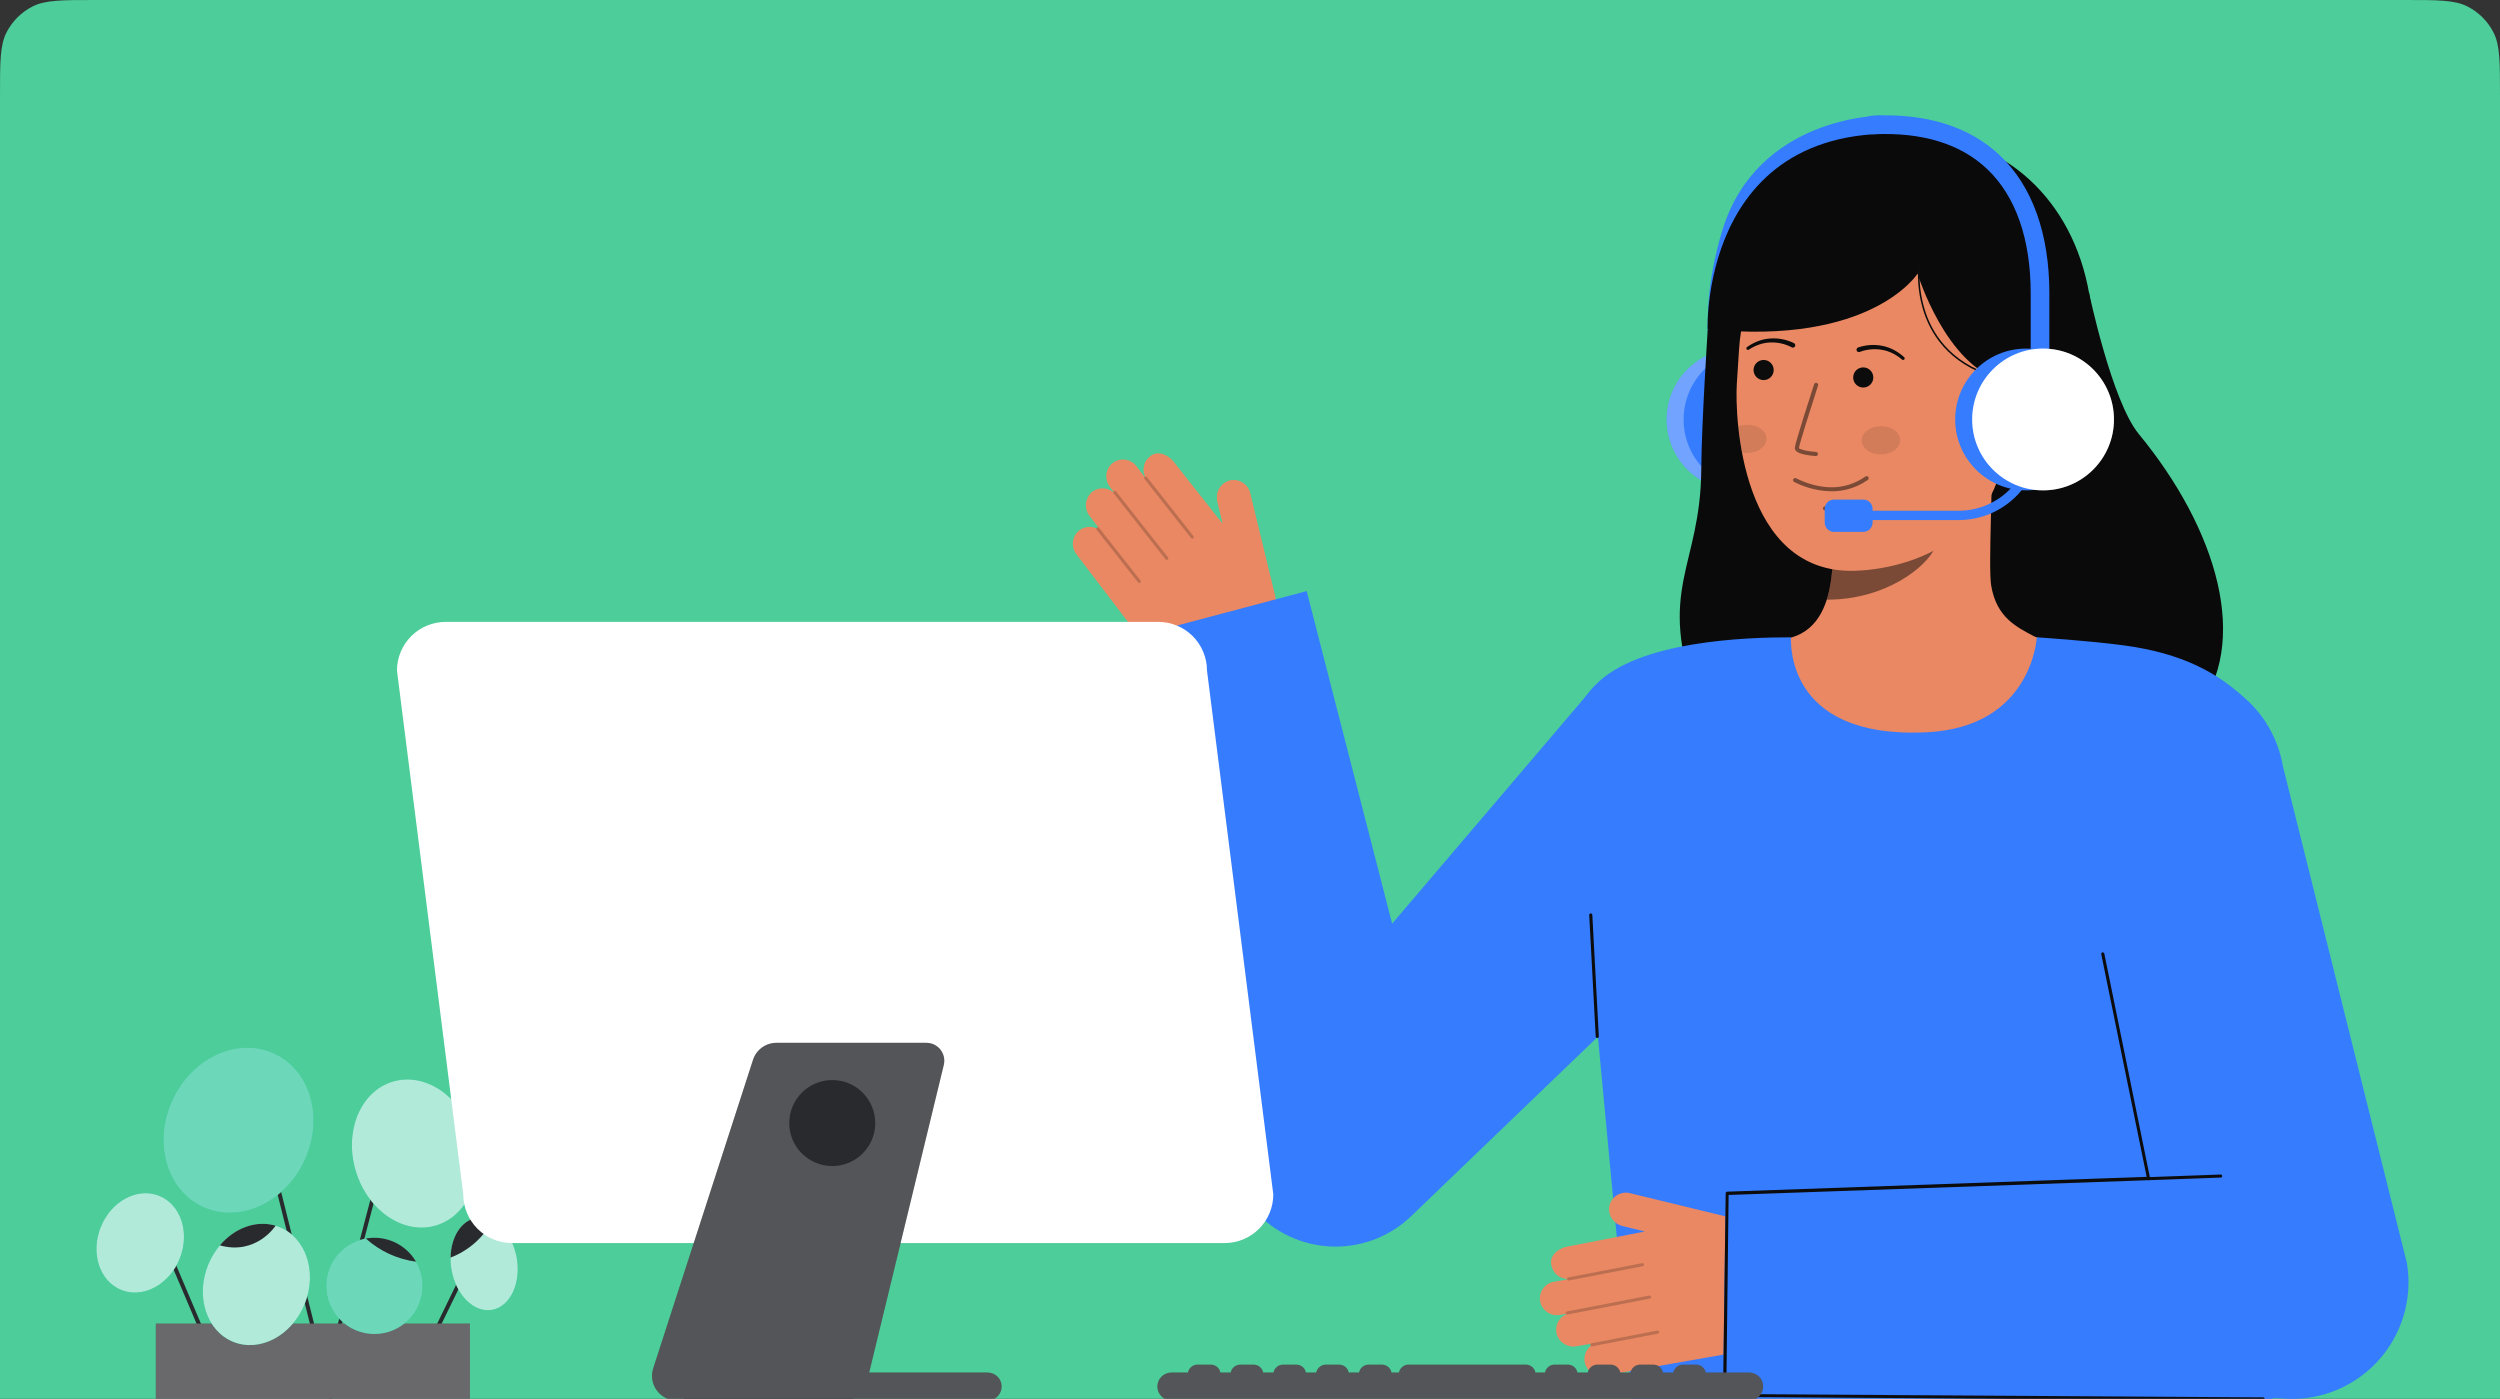 <svg width="672" height="376" viewBox="0 0 672 376" fill="none" xmlns="http://www.w3.org/2000/svg">
<rect x="0" y="0" width="672" height="376" fill="#333333" stroke="none"/>
<g clip-path="url(#clip0_34_11)">
<path d="M0 25.6C0 16.639 0 12.159 1.744 8.736C3.278 5.726 5.726 3.278 8.736 1.744C12.159 0 16.639 0 25.6 0H646.4C655.361 0 659.841 0 663.264 1.744C666.274 3.278 668.722 5.726 670.256 8.736C672 12.159 672 16.639 672 25.6V376H0V25.6Z" fill="#4CCD99"/>
<g style="mix-blend-mode:luminosity">
<path d="M113.577 365.646C113.679 365.647 113.778 365.618 113.865 365.564C113.951 365.511 114.021 365.434 114.065 365.342L128.362 336.012C128.393 335.948 128.411 335.879 128.415 335.808C128.42 335.737 128.41 335.665 128.387 335.598C128.363 335.531 128.327 335.469 128.28 335.415C128.233 335.362 128.176 335.319 128.112 335.287C128.048 335.256 127.978 335.238 127.907 335.234C127.836 335.229 127.765 335.239 127.697 335.262C127.63 335.286 127.568 335.322 127.515 335.369C127.461 335.416 127.418 335.473 127.387 335.537L113.09 364.867C113.05 364.95 113.031 365.041 113.036 365.133C113.041 365.225 113.069 365.314 113.117 365.392C113.166 365.47 113.234 365.534 113.314 365.579C113.395 365.623 113.485 365.647 113.577 365.646Z" fill="#292A2E"/>
<path d="M89.404 363.944C89.524 363.944 89.64 363.905 89.735 363.832C89.83 363.758 89.898 363.656 89.928 363.54L106.475 300.365C106.496 300.296 106.502 300.223 106.494 300.15C106.485 300.078 106.463 300.009 106.427 299.945C106.391 299.882 106.343 299.827 106.286 299.782C106.228 299.738 106.162 299.706 106.092 299.687C106.022 299.669 105.949 299.665 105.877 299.675C105.805 299.685 105.736 299.71 105.674 299.748C105.612 299.785 105.558 299.835 105.515 299.894C105.472 299.953 105.442 300.02 105.426 300.09L88.879 363.266C88.861 363.334 88.857 363.406 88.866 363.477C88.876 363.547 88.9 363.615 88.936 363.676C88.972 363.738 89.019 363.792 89.076 363.835C89.133 363.878 89.197 363.909 89.266 363.927C89.311 363.939 89.358 363.945 89.404 363.944Z" fill="#292A2E"/>
<path d="M57.837 366.741C57.927 366.741 58.015 366.719 58.094 366.677C58.173 366.635 58.24 366.574 58.29 366.499C58.34 366.425 58.37 366.339 58.379 366.25C58.387 366.161 58.373 366.071 58.339 365.988L41.233 325.703C41.174 325.576 41.067 325.476 40.936 325.426C40.805 325.376 40.659 325.378 40.53 325.433C40.4 325.488 40.297 325.591 40.242 325.721C40.187 325.85 40.185 325.996 40.235 326.127L57.34 366.412C57.382 366.51 57.452 366.592 57.54 366.651C57.628 366.709 57.731 366.74 57.837 366.741Z" fill="#292A2E"/>
<path d="M88.791 376.075C88.836 376.076 88.88 376.07 88.923 376.06C89.063 376.024 89.183 375.935 89.257 375.812C89.33 375.689 89.353 375.541 89.318 375.402L69.441 295.886C69.424 295.817 69.393 295.752 69.351 295.695C69.308 295.638 69.255 295.589 69.194 295.553C69.133 295.516 69.065 295.492 68.995 295.481C68.924 295.471 68.853 295.475 68.784 295.492C68.714 295.509 68.649 295.54 68.592 295.582C68.535 295.625 68.487 295.678 68.45 295.739C68.414 295.8 68.389 295.868 68.379 295.938C68.368 296.009 68.372 296.08 68.389 296.149L88.265 375.665C88.295 375.782 88.362 375.886 88.458 375.961C88.553 376.035 88.67 376.075 88.791 376.075Z" fill="#292A2E"/>
<path d="M81.741 312.179C87.133 300.843 83.614 287.899 73.88 283.269C64.146 278.638 51.884 284.075 46.491 295.412C41.098 306.748 44.617 319.692 54.351 324.322C64.085 328.953 76.348 323.516 81.741 312.179Z" fill="#0CBC8B"/>
<path opacity="0.4" d="M81.741 312.179C87.133 300.843 83.614 287.899 73.88 283.269C64.146 278.638 51.884 284.075 46.491 295.412C41.098 306.748 44.617 319.692 54.351 324.322C64.085 328.953 76.348 323.516 81.741 312.179Z" fill="white"/>
<path d="M48.288 338.353C51.101 331.369 48.636 323.796 42.784 321.439C36.931 319.082 29.906 322.833 27.093 329.817C24.28 336.801 26.744 344.374 32.597 346.731C38.45 349.088 45.475 345.337 48.288 338.353Z" fill="#0CBC8B"/>
<path d="M117.254 329.391C125.948 326.754 130.372 315.966 127.136 305.296C123.9 294.627 114.229 288.115 105.535 290.752C96.841 293.388 92.416 304.176 95.653 314.846C98.889 325.516 108.56 332.028 117.254 329.391Z" fill="#0CBC8B"/>
<path d="M132.208 352.098C137.061 351.285 140.067 345.089 138.923 338.258C137.779 331.427 132.918 326.548 128.065 327.361C123.212 328.174 120.205 334.37 121.349 341.201C122.493 348.032 127.355 352.911 132.208 352.098Z" fill="#0CBC8B"/>
<path d="M41.884 376.82H126.316V355.78H41.884V376.82Z" fill="#292A2E"/>
<path opacity="0.3" d="M41.884 376.82H126.316V355.78H41.884V376.82Z" fill="white"/>
<path d="M81.903 350.494C85.334 341.973 82.301 332.725 75.129 329.836C67.956 326.947 59.36 331.512 55.928 340.032C52.497 348.552 55.529 357.801 62.702 360.69C69.875 363.579 78.471 359.014 81.903 350.494Z" fill="#0CBC8B"/>
<path d="M100.642 358.578C107.786 358.578 113.577 352.787 113.577 345.643C113.577 338.499 107.786 332.708 100.642 332.708C93.498 332.708 87.707 338.499 87.707 345.643C87.707 352.787 93.498 358.578 100.642 358.578Z" fill="#0CBC8B"/>
<path opacity="0.68" d="M48.288 338.353C51.101 331.369 48.636 323.796 42.784 321.439C36.931 319.082 29.906 322.833 27.093 329.817C24.28 336.801 26.744 344.374 32.597 346.731C38.45 349.088 45.475 345.337 48.288 338.353Z" fill="white"/>
<path opacity="0.68" d="M117.254 329.391C125.948 326.754 130.372 315.966 127.136 305.296C123.9 294.627 114.229 288.115 105.535 290.752C96.841 293.388 92.416 304.176 95.653 314.846C98.889 325.516 108.56 332.028 117.254 329.391Z" fill="white"/>
<path opacity="0.68" d="M132.208 352.098C137.061 351.285 140.067 345.089 138.923 338.258C137.779 331.427 132.918 326.548 128.065 327.361C123.212 328.174 120.205 334.37 121.349 341.201C122.493 348.032 127.355 352.911 132.208 352.098Z" fill="white"/>
<path opacity="0.68" d="M81.903 350.494C85.334 341.973 82.301 332.725 75.129 329.836C67.956 326.947 59.36 331.512 55.928 340.032C52.497 348.552 55.529 357.801 62.702 360.69C69.875 363.579 78.471 359.014 81.903 350.494Z" fill="white"/>
<path opacity="0.4" d="M100.642 358.578C107.786 358.578 113.577 352.787 113.577 345.643C113.577 338.499 107.786 332.708 100.642 332.708C93.498 332.708 87.707 338.499 87.707 345.643C87.707 352.787 93.498 358.578 100.642 358.578Z" fill="white"/>
<path d="M59.094 334.753C68.912 337.496 74.079 329.473 74.079 329.473L74.073 329.462C68.836 327.9 63.03 330.096 59.094 334.753Z" fill="#292A2E"/>
<path d="M121.109 338.038C125.943 336.188 129.948 332.658 132.391 328.095C131.066 327.388 129.548 327.132 128.064 327.364C123.977 328.047 121.201 332.552 121.109 338.038Z" fill="#292A2E"/>
<path d="M98.334 332.915C102.099 336.307 106.804 338.479 111.828 339.144C110.489 336.847 108.476 335.017 106.063 333.903C103.649 332.789 100.951 332.444 98.334 332.915Z" fill="#292A2E"/>
<path d="M473.938 131.809C484.461 131.809 492.991 123.278 492.991 112.756C492.991 102.233 484.461 93.702 473.938 93.702C463.415 93.702 454.885 102.233 454.885 112.756C454.885 123.278 463.415 131.809 473.938 131.809Z" fill="#367CFF"/>
<path d="M465.008 110.951C464.518 110.951 464.039 110.807 463.629 110.538C463.22 110.269 462.898 109.886 462.704 109.436C462.36 108.639 454.384 89.604 463.047 61.68C472.432 31.433 505.116 31.081 505.445 31.081C506.111 31.081 506.749 31.346 507.219 31.816C507.689 32.286 507.954 32.924 507.954 33.589C507.954 34.255 507.689 34.893 507.219 35.363C506.749 35.833 506.111 36.097 505.445 36.097C504.252 36.097 476.111 36.491 467.835 63.165C459.716 89.333 467.229 107.269 467.306 107.447C467.471 107.828 467.538 108.245 467.502 108.659C467.466 109.073 467.328 109.471 467.099 109.818C466.871 110.165 466.56 110.451 466.195 110.648C465.829 110.845 465.42 110.949 465.005 110.949L465.008 110.951Z" fill="#367CFF"/>
<path d="M467.04 131.809C477.562 131.809 486.093 123.279 486.093 112.756C486.093 102.233 477.562 93.702 467.04 93.702C456.517 93.702 447.986 102.233 447.986 112.756C447.986 123.279 456.517 131.809 467.04 131.809Z" fill="#367CFF"/>
<path opacity="0.3" d="M467.04 131.809C477.562 131.809 486.093 123.279 486.093 112.756C486.093 102.233 477.562 93.702 467.04 93.702C456.517 93.702 447.986 102.233 447.986 112.756C447.986 123.279 456.517 131.809 467.04 131.809Z" fill="white"/>
<path d="M471.612 131.809C482.135 131.809 490.665 123.279 490.665 112.756C490.665 102.233 482.135 93.702 471.612 93.702C461.089 93.702 452.559 102.233 452.559 112.756C452.559 123.279 461.089 131.809 471.612 131.809Z" fill="#367CFF"/>
<path d="M561.486 78.473C561.486 78.473 567.606 107.805 574.917 116.68C595.965 142.228 605.203 172.915 590.1 191.634C574.997 210.353 469.784 225.472 456.334 188.913C445.012 158.134 457.157 152.684 457.305 126.014C457.372 113.947 459.043 88.495 459.043 88.495" fill="#0A0A0A"/>
<path d="M473.553 173.394C473.745 173.369 475.879 208.784 517.021 205.696C545.503 203.563 555.658 173.342 556.315 173.342C553.244 172.69 548.073 171.74 546.709 171.013C542.224 168.602 536.676 166.095 535.229 157.385C534.393 152.369 535.809 126.684 535.374 121.603L491.651 131.366C492.262 142.092 496.537 166.96 481.552 171.361C479.058 172.089 476.373 172.759 473.553 173.394Z" fill="#E98862"/>
<path opacity="0.5" d="M491.041 161.198C491.726 158.991 492.167 156.716 492.356 154.413C492.837 149.158 492.742 143.865 492.071 138.631C500.956 137.431 509.327 133.763 516.232 128.044C517.044 131.042 521.509 144.143 520.273 146.992C517.935 152.379 506.954 161.198 491.041 161.198Z" fill="#0C0C0C"/>
<path d="M498.82 153.419C516.126 152.768 537.306 142.955 538.817 119.589L540.181 98.505C541.692 75.14 530.644 55.404 508.644 53.981C486.643 52.56 468.974 70.437 467.464 93.803L466.86 103.137C466.28 112.103 467.944 154.58 498.82 153.419Z" fill="#E98862"/>
<path opacity="0.1" d="M505.655 122.148C508.511 122.105 510.801 120.371 510.769 118.276C510.737 116.181 508.396 114.518 505.539 114.561C502.683 114.605 500.393 116.339 500.425 118.434C500.457 120.529 502.799 122.192 505.655 122.148Z" fill="#0C0C0C"/>
<path opacity="0.1" d="M474.844 117.907C474.87 119.997 472.581 121.731 469.724 121.779C469.231 121.786 468.738 121.742 468.253 121.648C467.792 119.211 467.465 116.85 467.242 114.653C467.997 114.353 468.8 114.196 469.612 114.191C472.469 114.144 474.809 115.808 474.844 117.907Z" fill="#0C0C0C"/>
<path d="M474.064 102.168C475.558 102.168 476.77 100.956 476.77 99.462C476.77 97.967 475.558 96.756 474.064 96.756C472.569 96.756 471.357 97.967 471.357 99.462C471.357 100.956 472.569 102.168 474.064 102.168Z" fill="#0C0C0C"/>
<path d="M500.841 104.169C502.336 104.169 503.547 102.957 503.547 101.463C503.547 99.968 502.336 98.756 500.841 98.756C499.346 98.756 498.135 99.968 498.135 101.463C498.135 102.957 499.346 104.169 500.841 104.169Z" fill="#0C0C0C"/>
<path opacity="0.5" d="M488.124 122.596H488.08C487.189 122.531 486.301 122.418 485.422 122.257C484.107 122.006 482.369 121.536 482.444 120.368C482.527 119.037 487.106 104.908 487.627 103.301C487.648 103.229 487.682 103.162 487.729 103.103C487.776 103.045 487.835 102.997 487.901 102.962C487.967 102.926 488.039 102.905 488.114 102.898C488.188 102.892 488.264 102.9 488.335 102.923C488.406 102.946 488.472 102.984 488.528 103.033C488.585 103.082 488.631 103.142 488.664 103.209C488.696 103.277 488.715 103.35 488.719 103.425C488.723 103.5 488.711 103.574 488.686 103.645C486.733 109.664 483.612 119.544 483.555 120.44C483.746 120.828 485.94 121.342 488.153 121.485C488.296 121.495 488.429 121.56 488.525 121.667C488.621 121.773 488.672 121.911 488.668 122.054C488.665 122.197 488.606 122.333 488.505 122.434C488.404 122.535 488.268 122.594 488.125 122.597L488.124 122.596Z" fill="#0C0C0C"/>
<path opacity="0.5" d="M492.52 132.062C488.958 132.04 485.45 131.181 482.28 129.554C482.148 129.489 482.047 129.374 481.999 129.235C481.951 129.095 481.961 128.943 482.025 128.81C482.09 128.678 482.205 128.576 482.345 128.528C482.484 128.481 482.637 128.49 482.769 128.555C489.606 131.899 495.979 131.792 501.193 128.246C501.298 128.17 501.407 128.101 501.52 128.038C501.651 127.978 501.8 127.971 501.935 128.019C502.071 128.067 502.183 128.165 502.248 128.293C502.313 128.422 502.325 128.57 502.283 128.707C502.241 128.845 502.147 128.961 502.022 129.031C501.98 129.054 501.912 129.101 501.818 129.166C499.076 131.035 495.838 132.044 492.52 132.062Z" fill="#0C0C0C"/>
<path d="M557.994 103.548L538.286 102.387C522.963 98.277 515.439 73.553 515.439 73.553C515.439 73.553 503.18 93.015 459.006 88.475C459.006 88.475 456.854 26.635 522.521 37.107C543.638 40.474 560.908 59.023 562.47 86.813C563.564 106.288 557.994 103.548 557.994 103.548Z" fill="#0A0A0A"/>
<path d="M536.99 126.62C543.678 127.052 549.559 120.249 549.991 113.563C550.423 106.877 545.242 102.84 538.556 102.408L534.821 106.665L531.242 126.248L536.99 126.62Z" fill="#E98862"/>
<path d="M481.585 93.341C479.801 92.409 477.802 91.966 475.791 92.057C474.78 92.096 473.781 92.288 472.827 92.625C471.865 92.96 470.948 93.415 470.098 93.978L470.072 93.995C469.977 94.053 469.863 94.072 469.755 94.047C469.646 94.022 469.552 93.956 469.492 93.863C469.432 93.769 469.41 93.656 469.432 93.547C469.454 93.439 469.518 93.343 469.61 93.28C470.504 92.642 471.475 92.119 472.5 91.724C473.532 91.32 474.618 91.075 475.723 90.995C477.96 90.818 480.203 91.246 482.218 92.232C482.37 92.308 482.485 92.44 482.539 92.601C482.592 92.762 482.58 92.937 482.504 93.089C482.429 93.24 482.296 93.356 482.135 93.409C481.974 93.463 481.799 93.45 481.647 93.375L481.631 93.366L481.585 93.341Z" fill="#0C0C0C"/>
<path d="M499.452 93.402C501.574 92.675 503.853 92.531 506.049 92.984C507.136 93.201 508.183 93.58 509.157 94.108C510.125 94.628 511.024 95.268 511.832 96.013C511.917 96.085 511.97 96.189 511.979 96.3C511.988 96.412 511.952 96.522 511.88 96.608C511.809 96.694 511.706 96.748 511.595 96.758C511.483 96.769 511.372 96.735 511.286 96.665L511.261 96.644C510.488 95.98 509.635 95.414 508.722 94.962C507.817 94.509 506.85 94.195 505.851 94.03C503.868 93.689 501.829 93.88 499.943 94.583L499.896 94.601C499.738 94.663 499.563 94.659 499.407 94.591C499.252 94.523 499.131 94.396 499.069 94.238C499.007 94.08 499.011 93.904 499.079 93.749C499.147 93.594 499.274 93.472 499.432 93.411L499.452 93.402Z" fill="#0C0C0C"/>
<path opacity="0.52" d="M492.413 137.339C491.769 137.344 491.126 137.295 490.49 137.192C490.345 137.169 490.214 137.089 490.127 136.97C490.041 136.85 490.005 136.701 490.028 136.556C490.052 136.41 490.132 136.279 490.251 136.193C490.37 136.106 490.519 136.071 490.665 136.094C494.492 136.702 496.419 135.034 496.5 134.963C496.609 134.864 496.753 134.813 496.901 134.821C497.048 134.828 497.186 134.894 497.285 135.003C497.384 135.112 497.435 135.257 497.428 135.404C497.421 135.551 497.355 135.69 497.245 135.789C495.862 136.848 494.155 137.396 492.413 137.339Z" fill="#0C0C0C"/>
<path d="M538.502 102.097C524.946 99.034 519.46 90.697 517.246 84.241C515.796 79.932 515.262 75.368 515.678 70.841L516.096 70.897C515.687 75.365 516.216 79.869 517.65 84.121C519.832 90.469 525.237 98.668 538.597 101.69L538.502 102.097Z" fill="#0C0C0C"/>
<path d="M342.766 160.357L336.014 132.529C335.865 131.917 335.591 131.343 335.209 130.844C334.826 130.344 334.344 129.929 333.793 129.626C333.241 129.323 332.633 129.139 332.006 129.084C331.379 129.029 330.748 129.105 330.152 129.307C329.064 129.715 328.166 130.512 327.632 131.544C327.098 132.576 326.967 133.77 327.263 134.894L328.711 140.86L315.545 124.186C314.114 122.307 311.155 120.916 309.153 122.661C308.338 123.282 307.758 124.16 307.507 125.153C307.257 126.146 307.35 127.195 307.772 128.128C307.751 128.137 307.731 128.149 307.712 128.162C307.699 128.174 307.688 128.188 307.678 128.202L305.47 125.303C305.061 124.767 304.537 124.328 303.937 124.02C303.337 123.711 302.676 123.541 302.001 123.52C301.327 123.5 300.656 123.63 300.039 123.901C299.421 124.173 298.871 124.579 298.43 125.089C297.752 125.908 297.375 126.934 297.363 127.997C297.351 129.059 297.704 130.094 298.364 130.928L299.303 132.162C299.28 132.205 299.265 132.252 299.258 132.301C298.43 131.615 297.385 131.246 296.31 131.26C295.235 131.274 294.2 131.669 293.39 132.376C292.526 133.176 291.996 134.272 291.905 135.445C291.814 136.618 292.168 137.783 292.898 138.706L295.231 141.77C295.167 141.75 295.1 141.745 295.034 141.756C294.969 141.767 294.906 141.794 294.853 141.834C294.792 141.885 294.748 141.952 294.724 142.028C293.818 141.622 292.804 141.525 291.837 141.752C290.871 141.978 290.005 142.516 289.374 143.282C288.727 144.101 288.376 145.115 288.377 146.159C288.378 147.203 288.732 148.216 289.38 149.034L309.067 174.88C311.821 178.495 315.592 181.206 319.897 182.664C324.201 184.123 328.843 184.262 333.228 183.065C337.009 182.033 340.238 179.567 342.229 176.192C344.221 172.817 344.818 168.799 343.894 164.99L342.766 160.357Z" fill="#E98862"/>
<g opacity="0.2">
<path d="M320.722 144.699C320.635 144.764 320.525 144.793 320.417 144.779C320.309 144.764 320.21 144.708 320.143 144.623L307.642 128.749C307.574 128.662 307.543 128.551 307.556 128.441C307.569 128.331 307.625 128.231 307.712 128.162C307.799 128.094 307.91 128.062 308.02 128.075C308.13 128.089 308.231 128.145 308.3 128.232L320.8 144.106C320.868 144.193 320.899 144.303 320.886 144.413C320.872 144.523 320.816 144.623 320.73 144.691L320.722 144.699Z" fill="#0C0C0C"/>
</g>
<g opacity="0.2">
<path d="M313.874 150.405C313.787 150.47 313.678 150.499 313.569 150.485C313.461 150.471 313.362 150.415 313.295 150.329L299.345 132.612C299.277 132.525 299.246 132.415 299.259 132.305C299.272 132.196 299.328 132.095 299.414 132.027C299.503 131.963 299.612 131.934 299.721 131.947C299.829 131.96 299.929 132.014 299.999 132.097L313.95 149.812C314.018 149.899 314.048 150.009 314.035 150.119C314.022 150.228 313.967 150.329 313.88 150.397L313.874 150.405Z" fill="#0C0C0C"/>
</g>
<g opacity="0.2">
<path d="M306.491 156.628C306.404 156.694 306.294 156.722 306.186 156.708C306.078 156.694 305.979 156.638 305.912 156.552L294.783 142.423C294.748 142.38 294.722 142.33 294.706 142.277C294.691 142.224 294.686 142.168 294.692 142.113C294.698 142.058 294.715 142.005 294.742 141.956C294.769 141.908 294.805 141.865 294.849 141.831C294.893 141.796 294.943 141.771 294.996 141.756C295.05 141.742 295.106 141.738 295.161 141.745C295.216 141.752 295.269 141.77 295.317 141.797C295.365 141.825 295.407 141.862 295.44 141.906L306.569 156.035C306.637 156.122 306.668 156.233 306.654 156.343C306.641 156.452 306.585 156.552 306.499 156.621L306.491 156.628Z" fill="#0C0C0C"/>
</g>
<path d="M428.74 184.247L374.201 248.287L351.232 158.888L292.584 174.469L330.749 313.541C331.993 318.014 334.267 322.133 337.39 325.568C339.987 328.407 343.119 330.706 346.605 332.334C350.091 333.962 353.863 334.888 357.707 335.058C361.551 335.228 365.391 334.639 369.007 333.326C372.623 332.012 375.945 329.999 378.784 327.401L379.277 326.949L476.769 233.24L428.74 184.247Z" fill="#367CFF"/>
<path d="M342.765 160.357L336.013 132.529C335.865 131.917 335.59 131.343 335.208 130.844C334.826 130.344 334.343 129.93 333.792 129.627C333.241 129.324 332.632 129.139 332.005 129.084C331.379 129.029 330.747 129.105 330.152 129.307C329.063 129.715 328.165 130.512 327.632 131.544C327.098 132.577 326.966 133.77 327.262 134.894L328.71 140.861L330.626 151.457" fill="#E98862"/>
<path d="M517.789 196.843C546.291 195.5 547.49 171.308 547.49 171.308C547.49 171.308 561.613 172.22 571.001 173.491C586.371 175.57 596.51 180.782 604.579 188.851C612.086 196.358 616.655 204.478 611.819 256.328C608.318 293.867 610.782 376.45 610.782 376.45H438.767C438.767 376.45 428.452 268.212 427.014 251.312C424.27 219.05 413.033 200.866 428.74 184.247C440.13 172.195 469.539 171.308 481.375 171.31C481.568 171.31 478.973 198.674 517.789 196.843Z" fill="#367CFF"/>
<path d="M428.015 245.917C428.011 245.862 427.997 245.809 427.973 245.759C427.948 245.71 427.915 245.666 427.874 245.629C427.832 245.593 427.784 245.565 427.732 245.547C427.68 245.529 427.625 245.522 427.57 245.525C427.515 245.529 427.462 245.543 427.412 245.567C427.363 245.592 427.319 245.625 427.282 245.667C427.246 245.708 427.218 245.756 427.2 245.808C427.182 245.86 427.175 245.915 427.179 245.97L428.927 278.628C428.933 278.729 428.975 278.823 429.046 278.895C429.117 278.967 429.211 279.011 429.311 279.018C429.331 279.02 429.35 279.02 429.37 279.018C429.48 279.012 429.584 278.961 429.657 278.878C429.731 278.795 429.768 278.686 429.761 278.575" fill="#0C0C0C"/>
<path d="M465.914 327.475L438.088 320.714C437.477 320.566 436.841 320.546 436.222 320.657C435.603 320.768 435.013 321.006 434.491 321.357C433.969 321.708 433.526 322.164 433.189 322.696C432.853 323.228 432.631 323.823 432.538 324.446C432.401 325.6 432.698 326.763 433.37 327.711C434.042 328.659 435.043 329.323 436.177 329.575L442.144 331.024L421.288 335.078C418.961 335.489 416.369 337.48 417.001 340.06C417.179 341.069 417.695 341.988 418.463 342.667C419.232 343.346 420.207 343.743 421.231 343.796C421.229 343.819 421.229 343.842 421.231 343.864C421.237 343.881 421.244 343.897 421.251 343.913L417.664 344.545C416.999 344.662 416.369 344.927 415.82 345.318C415.271 345.71 414.815 346.22 414.488 346.81C414.16 347.4 413.969 348.055 413.927 348.729C413.885 349.403 413.994 350.077 414.245 350.703C414.661 351.681 415.401 352.487 416.339 352.985C417.278 353.483 418.36 353.643 419.403 353.439L420.929 353.171C420.958 353.211 420.993 353.246 421.033 353.275C420.044 353.696 419.237 354.455 418.756 355.417C418.275 356.378 418.152 357.479 418.409 358.523C418.723 359.658 419.453 360.633 420.454 361.253C421.455 361.873 422.653 362.092 423.809 361.868L427.601 361.199C427.554 361.246 427.519 361.304 427.499 361.367C427.478 361.431 427.473 361.498 427.484 361.564C427.502 361.641 427.541 361.712 427.598 361.767C426.821 362.387 426.27 363.245 426.028 364.209C425.786 365.173 425.868 366.189 426.26 367.102C426.692 368.053 427.432 368.83 428.36 369.308C429.289 369.785 430.351 369.936 431.376 369.735L463.371 364.092C467.847 363.303 471.985 361.195 475.255 358.038C478.526 354.882 480.778 350.82 481.725 346.375C482.542 342.542 481.832 338.541 479.746 335.224C477.66 331.906 474.362 329.532 470.554 328.607L465.914 327.475Z" fill="#E98862"/>
<g opacity="0.2">
<path d="M441.891 339.884C441.909 339.992 441.885 340.103 441.822 340.192C441.76 340.282 441.664 340.344 441.557 340.365L421.718 344.194C421.609 344.215 421.497 344.192 421.405 344.129C421.313 344.067 421.249 343.971 421.228 343.863C421.207 343.754 421.23 343.641 421.292 343.549C421.354 343.457 421.451 343.394 421.559 343.373L441.398 339.543C441.452 339.532 441.508 339.533 441.562 339.544C441.616 339.555 441.667 339.577 441.712 339.608C441.758 339.639 441.797 339.679 441.827 339.725C441.857 339.771 441.878 339.823 441.888 339.877L441.891 339.884Z" fill="#0C0C0C"/>
</g>
<g opacity="0.2">
<path d="M443.819 348.587C443.837 348.695 443.812 348.805 443.75 348.895C443.687 348.985 443.592 349.046 443.485 349.067L421.345 353.341C421.291 353.351 421.235 353.351 421.181 353.339C421.127 353.328 421.076 353.306 421.03 353.275C420.985 353.244 420.946 353.205 420.916 353.158C420.886 353.112 420.865 353.06 420.855 353.006C420.838 352.897 420.863 352.786 420.925 352.695C420.987 352.604 421.082 352.541 421.189 352.517L443.328 348.243C443.383 348.233 443.438 348.233 443.492 348.245C443.546 348.256 443.597 348.277 443.643 348.309C443.688 348.34 443.727 348.379 443.757 348.426C443.788 348.472 443.808 348.524 443.818 348.578L443.819 348.587Z" fill="#0C0C0C"/>
</g>
<g opacity="0.2">
<path d="M445.967 358.001C445.985 358.109 445.96 358.219 445.897 358.309C445.835 358.399 445.74 358.46 445.632 358.481L427.972 361.89C427.863 361.911 427.75 361.888 427.658 361.826C427.566 361.764 427.503 361.668 427.482 361.559C427.461 361.45 427.484 361.337 427.547 361.245C427.609 361.154 427.705 361.09 427.814 361.069L445.474 357.66C445.528 357.649 445.584 357.65 445.638 357.661C445.692 357.672 445.743 357.694 445.789 357.725C445.834 357.756 445.873 357.796 445.903 357.842C445.933 357.888 445.954 357.94 445.964 357.994L445.967 358.001Z" fill="#0C0C0C"/>
</g>
<path d="M463.143 375.033L612.658 375.848C617.474 376.373 622.345 375.774 626.89 374.099C631.436 372.424 635.531 369.719 638.855 366.195C642.179 362.672 644.641 358.426 646.049 353.791C647.456 349.156 647.771 344.258 646.967 339.481L613.659 206.049C612.976 201.989 611.5 198.103 609.316 194.613C607.131 191.123 604.28 188.097 600.926 185.709C597.572 183.321 593.781 181.616 589.769 180.693C585.756 179.77 581.601 179.647 577.541 180.33C573.48 181.012 569.594 182.488 566.104 184.673C562.614 186.857 559.589 189.708 557.201 193.062C554.812 196.416 553.108 200.207 552.185 204.22C551.262 208.232 551.138 212.387 551.821 216.448L577.366 316.97L463.87 320.693L463.143 375.033Z" fill="#367CFF"/>
<path d="M596.913 316.541C597.018 316.54 597.119 316.5 597.195 316.428C597.272 316.356 597.319 316.259 597.327 316.154C597.335 316.049 597.303 315.945 597.238 315.863C597.172 315.781 597.078 315.726 596.975 315.71L577.611 316.413C577.557 316.404 577.501 316.406 577.448 316.419C577.394 316.432 577.344 316.455 577.299 316.488C577.255 316.521 577.218 316.562 577.189 316.609C577.161 316.657 577.143 316.709 577.135 316.764C577.119 316.874 577.147 316.985 577.213 317.074C577.279 317.163 577.378 317.223 577.487 317.239L596.851 316.536C596.871 316.539 596.892 316.541 596.913 316.541Z" fill="#0C0C0C"/>
<path d="M608.31 376.45C608.421 376.457 608.53 376.42 608.614 376.346C608.697 376.273 608.748 376.169 608.755 376.058C608.762 375.948 608.725 375.838 608.651 375.755C608.578 375.672 608.475 375.621 608.364 375.614L464.018 374.713L464.651 321.207L577.476 317.241C577.541 317.25 577.607 317.243 577.668 317.221C577.73 317.2 577.786 317.164 577.832 317.118C577.877 317.071 577.911 317.014 577.931 316.951C577.95 316.888 577.955 316.822 577.944 316.757L565.64 256.337C565.632 256.282 565.613 256.23 565.584 256.183C565.555 256.137 565.517 256.096 565.472 256.064C565.427 256.032 565.376 256.01 565.322 255.998C565.269 255.985 565.213 255.984 565.159 255.994C565.105 256.003 565.053 256.023 565.006 256.052C564.96 256.081 564.919 256.119 564.887 256.164C564.855 256.208 564.833 256.259 564.82 256.313C564.808 256.366 564.806 256.422 564.815 256.476L577.026 316.336L464.337 320.319C464.282 320.312 464.225 320.315 464.171 320.33C464.118 320.345 464.067 320.37 464.023 320.405C463.98 320.439 463.943 320.482 463.916 320.531C463.889 320.58 463.872 320.634 463.866 320.689L463.143 375.032C463.131 375.14 463.163 375.249 463.23 375.335C463.298 375.421 463.396 375.477 463.504 375.491L608.254 376.446C608.273 376.449 608.291 376.45 608.31 376.45Z" fill="#0C0C0C"/>
<path d="M548.359 109.896C547.694 109.896 547.056 109.632 546.585 109.162C546.115 108.691 545.851 108.053 545.851 107.388V78.817C545.851 64.279 541.827 52.759 534.214 45.504C526.997 38.627 516.642 35.464 503.443 36.097C502.781 36.125 502.135 35.89 501.645 35.443C501.155 34.996 500.863 34.373 500.831 33.711C500.799 33.049 501.031 32.401 501.475 31.91C501.92 31.418 502.541 31.122 503.203 31.086C517.827 30.38 529.426 34.013 537.674 41.871C546.305 50.097 550.867 62.873 550.867 78.817V107.387C550.867 107.717 550.802 108.043 550.676 108.347C550.55 108.652 550.365 108.928 550.133 109.161C549.9 109.394 549.623 109.579 549.319 109.705C549.014 109.831 548.688 109.896 548.359 109.896Z" fill="#367CFF"/>
<path d="M544.608 131.809C555.131 131.809 563.661 123.279 563.661 112.756C563.661 102.233 555.131 93.702 544.608 93.702C534.085 93.702 525.555 102.233 525.555 112.756C525.555 123.279 534.085 131.809 544.608 131.809Z" fill="#367CFF"/>
<path d="M545.345 127.029C545.211 126.931 545.06 126.861 544.899 126.823C544.739 126.784 544.572 126.778 544.409 126.804C544.246 126.83 544.089 126.888 543.949 126.975C543.808 127.062 543.686 127.175 543.589 127.309L542.131 129.323C540.344 131.785 538.001 133.79 535.292 135.174C532.582 136.557 529.584 137.281 526.542 137.285H503.35V136.793C503.35 136.127 503.086 135.489 502.615 135.019C502.145 134.549 501.507 134.285 500.842 134.285H492.991C492.325 134.285 491.687 134.549 491.217 135.019C490.747 135.489 490.482 136.127 490.482 136.793V140.464C490.482 141.129 490.747 141.767 491.217 142.237C491.687 142.708 492.325 142.972 492.991 142.972H500.842C501.507 142.972 502.145 142.708 502.615 142.237C503.086 141.767 503.35 141.129 503.35 140.464V139.791H526.547C529.985 139.786 533.374 138.968 536.436 137.404C539.499 135.84 542.148 133.574 544.168 130.792L545.626 128.778C545.82 128.508 545.9 128.173 545.847 127.845C545.794 127.517 545.614 127.223 545.345 127.029Z" fill="#367CFF"/>
<path d="M549.18 131.809C559.703 131.809 568.234 123.279 568.234 112.756C568.234 102.233 559.703 93.702 549.18 93.702C538.657 93.702 530.127 102.233 530.127 112.756C530.127 123.279 538.657 131.809 549.18 131.809Z" fill="white"/>
<path opacity="0.3" d="M549.18 131.809C559.703 131.809 568.234 123.279 568.234 112.756C568.234 102.233 559.703 93.702 549.18 93.702C538.657 93.702 530.127 102.233 530.127 112.756C530.127 123.279 538.657 131.809 549.18 131.809Z" fill="white"/>
<path d="M329.177 334.137H137.617C134.146 334.137 130.817 332.758 128.363 330.304C125.909 327.85 124.53 324.521 124.53 321.05L106.705 180.247C106.705 178.529 107.043 176.827 107.701 175.24C108.359 173.652 109.322 172.209 110.538 170.994C111.753 169.779 113.195 168.815 114.783 168.158C116.371 167.5 118.072 167.162 119.791 167.162H311.351C313.07 167.162 314.772 167.5 316.359 168.157C317.947 168.815 319.39 169.779 320.605 170.994C321.82 172.209 322.784 173.652 323.442 175.239C324.099 176.827 324.438 178.529 324.438 180.247L342.263 321.05C342.263 322.769 341.925 324.471 341.267 326.058C340.61 327.646 339.646 329.089 338.431 330.304C337.216 331.519 335.773 332.483 334.185 333.141C332.598 333.798 330.896 334.137 329.177 334.137Z" fill="white"/>
<path d="M226.602 376.45H181.883C180.839 376.45 179.811 376.203 178.881 375.729C177.951 375.256 177.146 374.569 176.532 373.725C175.918 372.882 175.512 371.905 175.348 370.874C175.184 369.843 175.266 368.789 175.587 367.796L202.405 284.892C202.836 283.561 203.677 282.401 204.808 281.578C205.939 280.755 207.302 280.311 208.701 280.311H249.008C249.737 280.311 250.457 280.476 251.112 280.794C251.768 281.112 252.344 281.575 252.794 282.148C253.245 282.721 253.56 283.389 253.715 284.102C253.87 284.814 253.861 285.553 253.69 286.261L233.039 371.392C232.689 372.835 231.864 374.119 230.696 375.036C229.529 375.953 228.087 376.451 226.602 376.45Z" fill="#292A2E"/>
<path d="M265.486 368.945H185.76C183.688 368.945 182.008 370.625 182.008 372.697C182.008 374.77 183.688 376.45 185.76 376.45H265.486C267.558 376.45 269.238 374.77 269.238 372.697C269.238 370.625 267.558 368.945 265.486 368.945Z" fill="#292A2E"/>
<path opacity="0.2" d="M265.486 368.945H233.633L253.698 286.261C253.87 285.553 253.878 284.814 253.723 284.102C253.568 283.39 253.253 282.722 252.802 282.149C252.352 281.576 251.776 281.113 251.121 280.794C250.465 280.476 249.745 280.311 249.016 280.311H208.701C207.302 280.311 205.939 280.755 204.808 281.578C203.677 282.401 202.836 283.561 202.405 284.892L175.587 367.796C175.266 368.789 175.184 369.843 175.348 370.874C175.512 371.904 175.918 372.881 176.532 373.725C177.146 374.569 177.95 375.256 178.88 375.729C179.81 376.203 180.839 376.449 181.882 376.45H265.486C266.481 376.45 267.436 376.054 268.139 375.351C268.843 374.647 269.238 373.693 269.238 372.697C269.238 371.702 268.843 370.748 268.139 370.044C267.436 369.341 266.481 368.945 265.486 368.945Z" fill="white"/>
<path d="M223.711 313.439C230.096 313.439 235.272 308.263 235.272 301.878C235.272 295.494 230.096 290.318 223.711 290.318C217.326 290.318 212.15 295.494 212.15 301.878C212.15 308.263 217.326 313.439 223.711 313.439Z" fill="#292A2E"/>
<path d="M314.856 368.945H319.318C319.436 368.346 319.758 367.805 320.23 367.417C320.701 367.029 321.293 366.816 321.904 366.816H325.453C326.064 366.816 326.656 367.028 327.128 367.417C327.6 367.805 327.922 368.346 328.039 368.945H330.816C330.934 368.346 331.256 367.805 331.728 367.417C332.199 367.029 332.791 366.816 333.402 366.816H336.951C337.562 366.816 338.154 367.029 338.626 367.417C339.098 367.805 339.42 368.346 339.537 368.945H342.315C342.432 368.346 342.754 367.806 343.225 367.417C343.697 367.029 344.289 366.816 344.9 366.816H348.449C349.06 366.816 349.652 367.029 350.124 367.417C350.596 367.806 350.918 368.346 351.035 368.945H353.812C353.929 368.346 354.251 367.805 354.723 367.417C355.195 367.029 355.787 366.816 356.398 366.816H359.95C360.561 366.816 361.153 367.029 361.625 367.417C362.096 367.805 362.418 368.346 362.536 368.945H365.313C365.431 368.346 365.753 367.805 366.224 367.417C366.696 367.029 367.288 366.816 367.899 366.816H371.448C372.059 366.816 372.651 367.029 373.123 367.417C373.594 367.805 373.916 368.346 374.034 368.945H376.04C376.158 368.346 376.48 367.805 376.951 367.417C377.423 367.029 378.015 366.816 378.626 366.816H410.138C410.749 366.816 411.341 367.028 411.813 367.417C412.285 367.805 412.607 368.346 412.724 368.945H415.296C415.413 368.346 415.735 367.805 416.207 367.417C416.679 367.029 417.27 366.816 417.881 366.816H421.43C422.041 366.816 422.633 367.029 423.105 367.417C423.577 367.805 423.899 368.346 424.016 368.945H426.794C426.911 368.346 427.233 367.805 427.705 367.417C428.177 367.029 428.769 366.816 429.38 366.816H432.928C433.54 366.816 434.132 367.029 434.603 367.417C435.075 367.805 435.397 368.346 435.514 368.945H438.287C438.404 368.346 438.726 367.806 439.197 367.417C439.669 367.029 440.261 366.816 440.872 366.816H444.422C445.033 366.816 445.624 367.029 446.096 367.417C446.568 367.806 446.89 368.346 447.007 368.945H449.784C449.901 368.346 450.223 367.805 450.695 367.417C451.167 367.029 451.759 366.816 452.37 366.816H455.919C456.53 366.816 457.122 367.029 457.593 367.417C458.065 367.805 458.387 368.346 458.505 368.945H470.185C471.18 368.945 472.134 369.341 472.838 370.044C473.542 370.748 473.937 371.702 473.937 372.697C473.937 373.693 473.542 374.647 472.838 375.351C472.134 376.054 471.18 376.45 470.185 376.45H314.856C313.861 376.45 312.906 376.054 312.202 375.351C311.499 374.647 311.104 373.693 311.104 372.697C311.104 371.702 311.499 370.748 312.202 370.044C312.906 369.341 313.861 368.945 314.856 368.945Z" fill="#292A2E"/>
<path opacity="0.2" d="M314.856 368.945H319.318C319.436 368.346 319.758 367.805 320.23 367.417C320.701 367.029 321.293 366.816 321.904 366.816H325.453C326.064 366.816 326.656 367.028 327.128 367.417C327.6 367.805 327.922 368.346 328.039 368.945H330.816C330.934 368.346 331.256 367.805 331.728 367.417C332.199 367.029 332.791 366.816 333.402 366.816H336.951C337.562 366.816 338.154 367.029 338.626 367.417C339.098 367.805 339.42 368.346 339.537 368.945H342.315C342.432 368.346 342.754 367.806 343.225 367.417C343.697 367.029 344.289 366.816 344.9 366.816H348.449C349.06 366.816 349.652 367.029 350.124 367.417C350.596 367.806 350.918 368.346 351.035 368.945H353.812C353.929 368.346 354.251 367.805 354.723 367.417C355.195 367.029 355.787 366.816 356.398 366.816H359.95C360.561 366.816 361.153 367.029 361.625 367.417C362.096 367.805 362.418 368.346 362.536 368.945H365.313C365.431 368.346 365.753 367.805 366.224 367.417C366.696 367.029 367.288 366.816 367.899 366.816H371.448C372.059 366.816 372.651 367.029 373.123 367.417C373.594 367.805 373.916 368.346 374.034 368.945H376.04C376.158 368.346 376.48 367.805 376.951 367.417C377.423 367.029 378.015 366.816 378.626 366.816H410.138C410.749 366.816 411.341 367.028 411.813 367.417C412.285 367.805 412.607 368.346 412.724 368.945H415.296C415.413 368.346 415.735 367.805 416.207 367.417C416.679 367.029 417.27 366.816 417.881 366.816H421.43C422.041 366.816 422.633 367.029 423.105 367.417C423.577 367.805 423.899 368.346 424.016 368.945H426.794C426.911 368.346 427.233 367.805 427.705 367.417C428.177 367.029 428.769 366.816 429.38 366.816H432.928C433.54 366.816 434.132 367.029 434.603 367.417C435.075 367.805 435.397 368.346 435.514 368.945H438.287C438.404 368.346 438.726 367.806 439.197 367.417C439.669 367.029 440.261 366.816 440.872 366.816H444.422C445.033 366.816 445.624 367.029 446.096 367.417C446.568 367.806 446.89 368.346 447.007 368.945H449.784C449.901 368.346 450.223 367.805 450.695 367.417C451.167 367.029 451.759 366.816 452.37 366.816H455.919C456.53 366.816 457.122 367.029 457.593 367.417C458.065 367.805 458.387 368.346 458.505 368.945H470.185C471.18 368.945 472.134 369.341 472.838 370.044C473.542 370.748 473.937 371.702 473.937 372.697C473.937 373.693 473.542 374.647 472.838 375.351C472.134 376.054 471.18 376.45 470.185 376.45H314.856C313.861 376.45 312.906 376.054 312.202 375.351C311.499 374.647 311.104 373.693 311.104 372.697C311.104 371.702 311.499 370.748 312.202 370.044C312.906 369.341 313.861 368.945 314.856 368.945Z" fill="white"/>
</g>
</g>
<defs>
<clipPath id="clip0_34_11">
<path d="M0 25.6C0 16.639 0 12.159 1.744 8.736C3.278 5.726 5.726 3.278 8.736 1.744C12.159 0 16.639 0 25.6 0H646.4C655.361 0 659.841 0 663.264 1.744C666.274 3.278 668.722 5.726 670.256 8.736C672 12.159 672 16.639 672 25.6V376H0V25.6Z" fill="white"/>
</clipPath>
</defs>
</svg>
